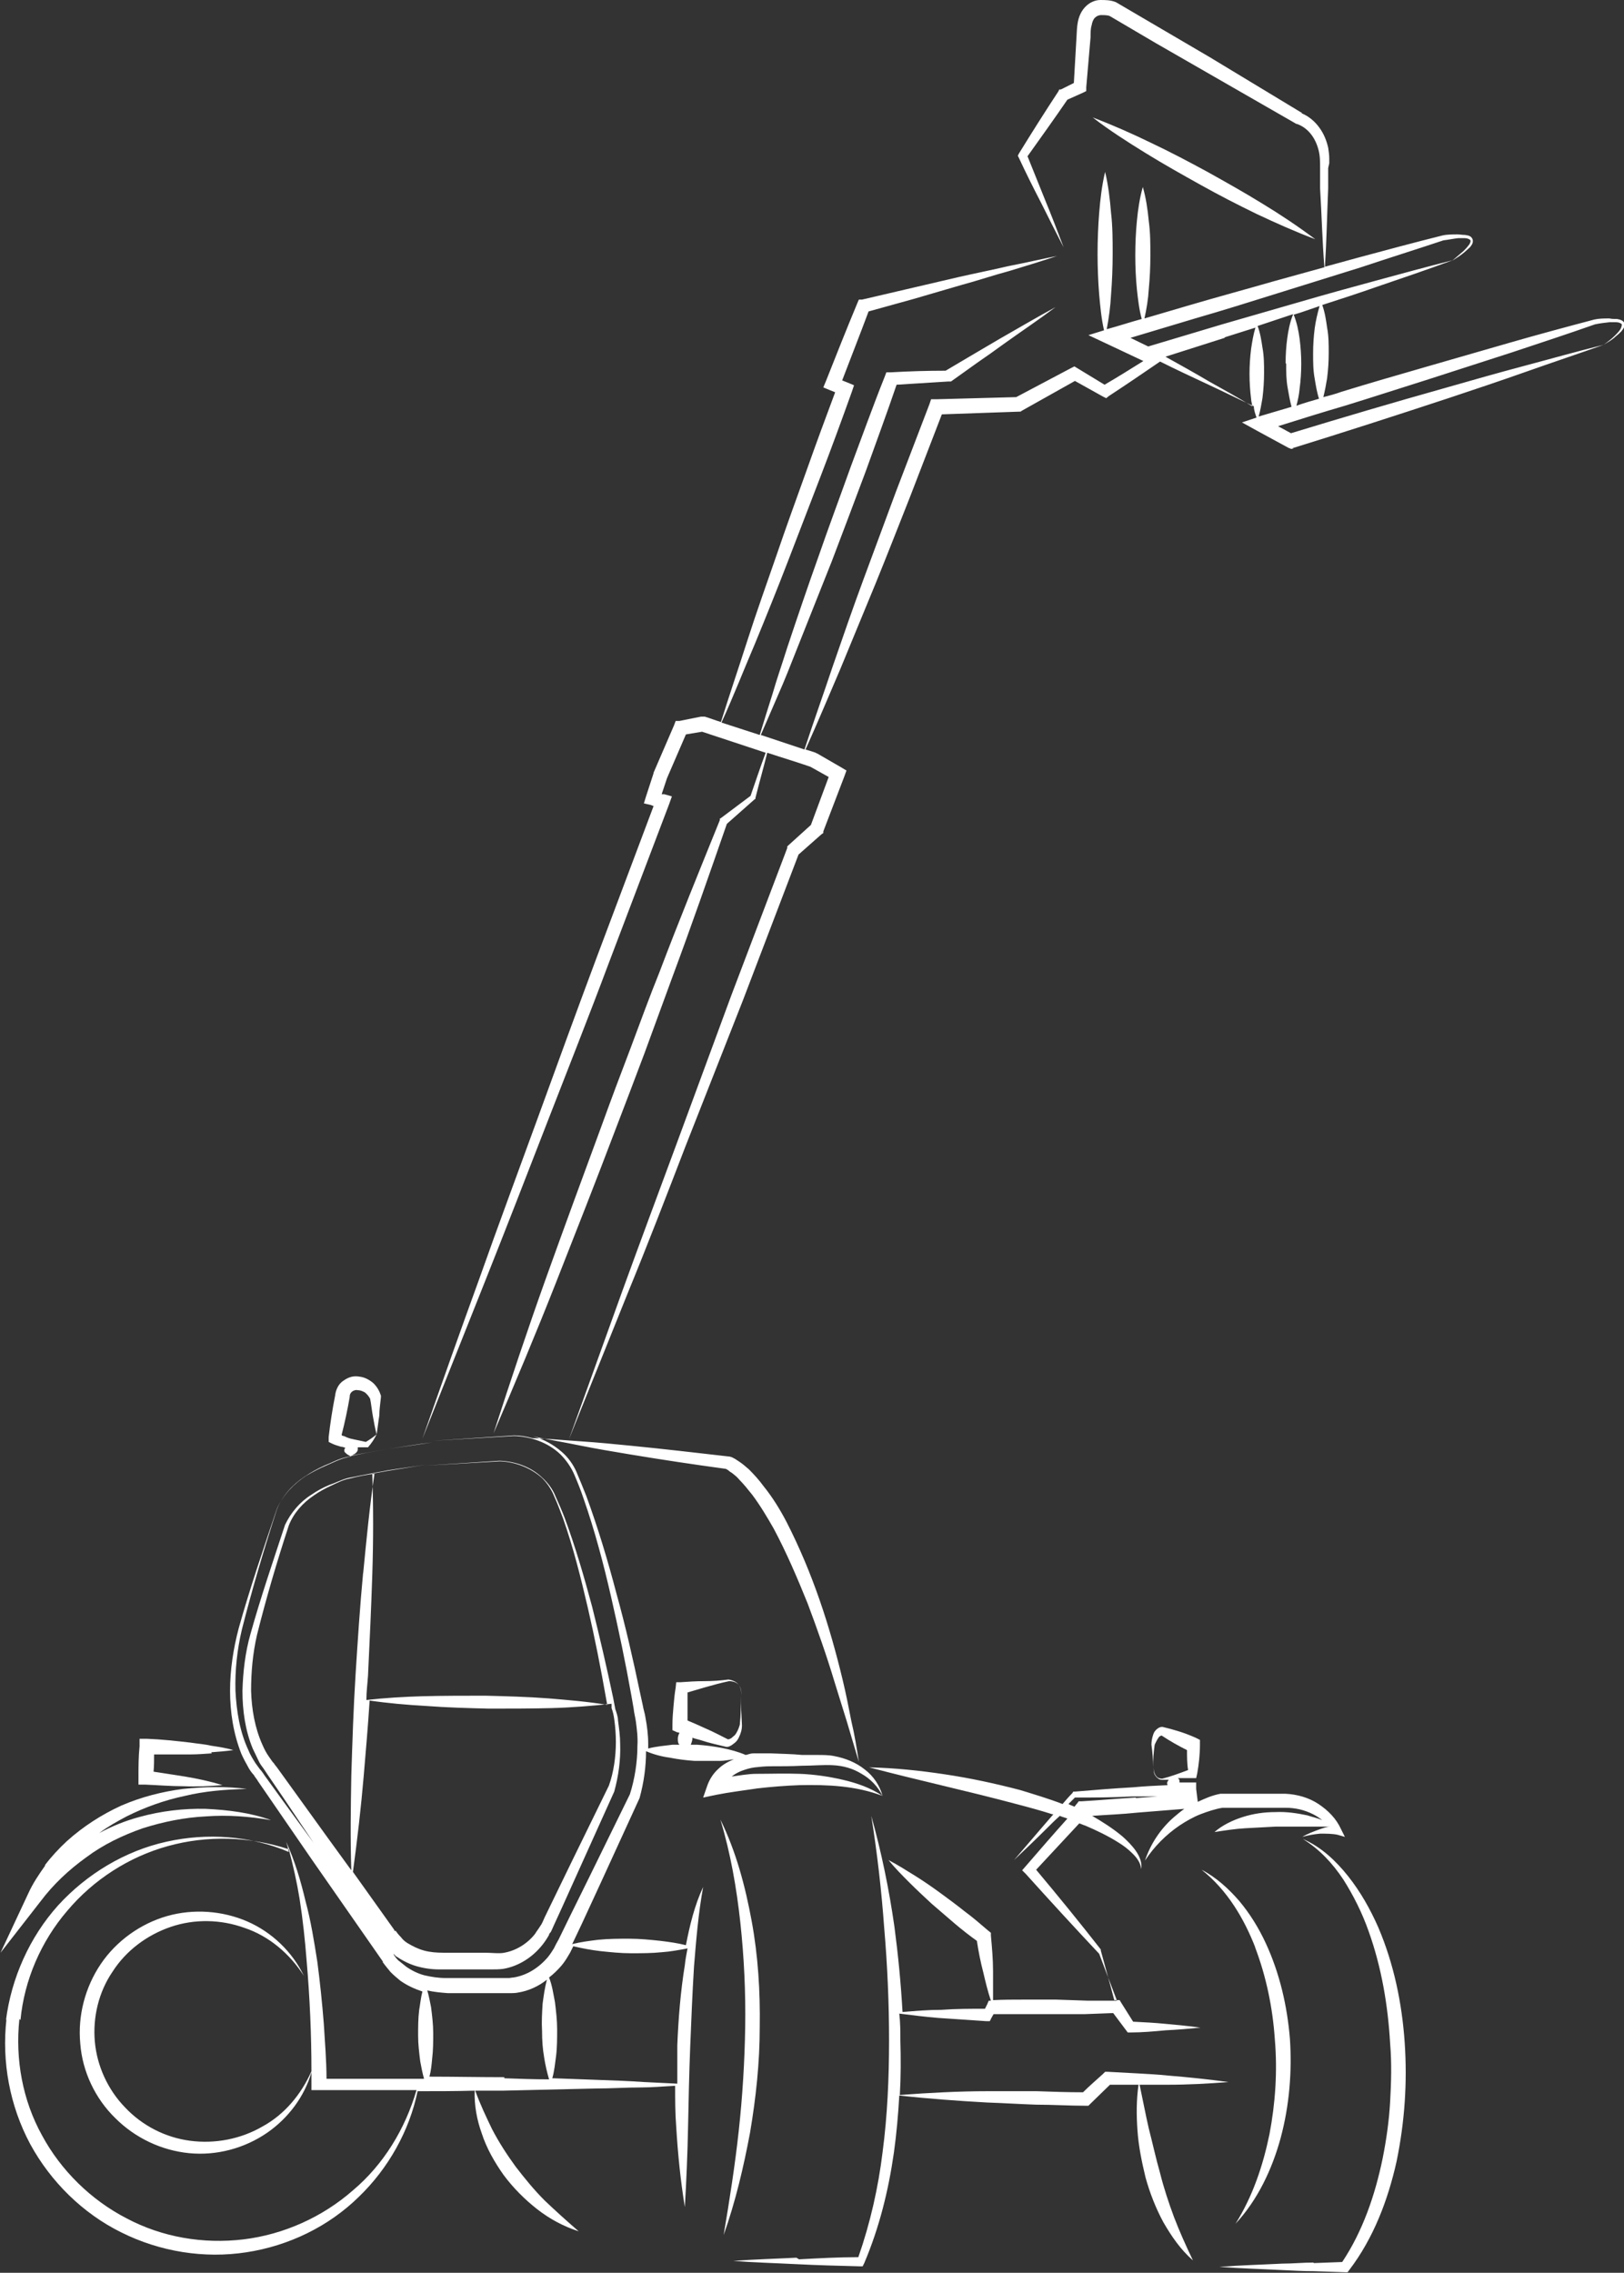 <?xml version="1.0" encoding="UTF-8"?>
<svg id="Laag_2" data-name="Laag 2" xmlns="http://www.w3.org/2000/svg" viewBox="0 0 30.14 42.18">
  <rect x="0" y="0" width="30.14" height="42.18" fill="#333333" stroke="none"/>
  <defs>
    <style>
      .cls-1 {
        fill: #fff;
      }
    </style>
  </defs>
  <g id="invulling">
    <g>
      <path class="cls-1" d="M.83,34.62c.12-.16.26-.31.41-.45.3-.27.64-.49,1.01-.66.37-.16.76-.26,1.15-.31.4-.04.79-.05,1.18,0-.39.01-.78.04-1.15.13-.38.08-.74.21-1.08.38-.17.09-.35.19-.51.31.24-.13.49-.23.75-.3.4-.11.82-.16,1.23-.15.41.02.83.07,1.21.21-.4-.07-.81-.1-1.21-.07-.4.02-.79.1-1.17.22-.37.13-.73.3-1.05.54-.32.23-.61.5-.85.82l-.74.95.51-1.09c.09-.2.2-.36.32-.53Z"/>
      <path class="cls-1" d="M3.93,32.54c-.14.01-.27.02-.4.02-.22,0-.45,0-.67,0,0,.11,0,.21-.01.32.19.03.39.06.58.09.24.04.47.09.7.16-.24.02-.48.03-.72.02-.24,0-.48-.02-.72-.03h-.12s0-.14,0-.14c0-.19,0-.38.02-.57v-.14s.14,0,.14,0c.27.01.54.04.8.07.13.02.27.03.4.06.13.02.27.04.4.08-.14.02-.27.03-.41.04Z"/>
      <path class="cls-1" d="M23.98,8.32c.97-.3,1.93-.61,2.9-.93.48-.16.96-.32,1.44-.49.48-.17.96-.33,1.44-.5-.49.12-.98.26-1.47.39-.49.13-.98.27-1.47.41-.96.27-1.91.55-2.86.84l-.24-.13c.41-.13.83-.26,1.24-.38.52-.16,1.04-.33,1.55-.49l1.55-.5c.51-.17,1.03-.34,1.54-.52.09-.02.18-.03.27-.04.04,0,.09,0,.13,0,.04,0,.09.02.1.04,0,.03-.01.07-.04.11-.03.04-.06.07-.09.1-.06.06-.14.12-.21.17.08-.05.16-.09.23-.16.04-.03.07-.06.1-.09.03-.04.07-.08.06-.15-.03-.06-.09-.07-.14-.08-.05,0-.1,0-.14-.01-.1,0-.19,0-.28.02h0c-.53.14-1.05.28-1.57.43l-1.56.45c-.52.15-1.04.3-1.56.46-.11.04-.22.07-.34.1.03-.12.05-.23.07-.35.02-.16.03-.31.03-.47s0-.31-.03-.47c-.02-.14-.04-.28-.09-.42.34-.11.68-.22,1.02-.34.47-.16.94-.32,1.4-.49-.48.12-.95.25-1.43.38-.48.13-.95.26-1.43.4l-1.42.41-1.37.41-.33-.16c.4-.12.8-.24,1.2-.36.52-.15,1.03-.31,1.54-.47l1.54-.48c.51-.17,1.02-.33,1.53-.5.09-.01.18-.03.27-.04.04,0,.09,0,.13,0,.04,0,.09.02.1.04.01.02-.01.07-.04.1-.03.04-.06.07-.09.1-.07.06-.14.12-.21.18.08-.05.16-.1.23-.16.03-.03.07-.06.1-.09.03-.04.07-.08.05-.15-.03-.07-.09-.07-.14-.08-.05,0-.1-.01-.14-.01-.09,0-.19,0-.28.02h0c-.52.13-1.04.27-1.56.41l-.62.17c.03-.48.04-.97.06-1.46v-.37s.02-.09.02-.09v-.04s0-.04,0-.05c0-.07-.01-.13-.02-.2-.03-.13-.08-.26-.17-.38-.08-.11-.2-.21-.33-.26h.02s-.86-.52-.86-.52l-.86-.52-.87-.51-.87-.51h0s0,0,0,0c-.1-.04-.19-.04-.29-.04-.1,0-.21.05-.29.14-.15.17-.14.39-.15.53l-.05.87-.24.12h-.03s-.02.04-.02.04c-.25.38-.49.76-.73,1.15l-.02.04.02.04c.13.28.27.56.41.83.14.28.28.56.42.83-.11-.29-.22-.58-.34-.87-.11-.27-.22-.55-.33-.82.25-.35.5-.7.74-1.05l.29-.13.06-.03v-.07s.08-.93.08-.93c0-.08,0-.16.02-.22.01-.06.03-.11.06-.14.03-.03.07-.05.12-.05.05,0,.12,0,.16.02l.85.5.87.5.87.5.87.5h.01s0,0,0,0c.2.07.34.25.4.48.03.11.03.22.03.35v.37c.03.49.04.97.08,1.46l-.94.26c-.52.15-1.04.29-1.55.44-.28.08-.57.17-.85.25.04-.18.07-.36.08-.54.02-.21.03-.42.03-.63,0-.21,0-.42-.03-.64-.02-.21-.05-.42-.11-.63-.06.21-.09.42-.11.63-.02.21-.03.42-.03.64s.01.42.03.63c.02.18.04.37.09.55-.22.06-.43.13-.65.19h0c.04-.21.07-.43.08-.64.02-.25.03-.51.03-.76s0-.51-.03-.76c-.02-.25-.05-.51-.11-.76-.06.25-.09.51-.11.76-.02.25-.03.51-.03.76s.01.51.03.76c.02.22.04.44.09.66l-.29.09.32.15.7.33c-.24.15-.48.3-.72.44l-.51-.31-.05-.03-.06.03-1.02.54-1.49.04h-.09s-.03.09-.03.09l-.62,1.62c-.2.54-.4,1.08-.6,1.62-.2.54-.39,1.09-.58,1.64-.17.51-.35,1.01-.52,1.53-.27-.09-.54-.18-.81-.27.11-.25.21-.49.32-.74.12-.27.23-.55.34-.83.22-.55.44-1.11.66-1.66.21-.55.42-1.11.63-1.67.19-.53.39-1.07.57-1.6.32-.02.64-.04.96-.06h.05s.49-.35.49-.35c.16-.11.33-.23.48-.34.32-.23.65-.45.97-.69-.35.19-.69.39-1.04.59-.17.1-.34.2-.51.3l-.49.29c-.34,0-.68.01-1.02.03h-.08s-.03.08-.03.08c-.22.55-.42,1.11-.63,1.67-.2.56-.41,1.12-.6,1.67-.2.56-.39,1.12-.58,1.69-.09.29-.19.57-.27.85-.08.25-.16.51-.24.77-.24-.08-.47-.15-.71-.23.22-.48.41-.97.62-1.46.21-.51.42-1.03.62-1.55.2-.52.4-1.04.6-1.56.2-.52.39-1.04.58-1.57l.04-.12-.12-.05-.1-.04c.16-.42.33-.85.49-1.28l.83-.23.89-.26c.3-.08.59-.18.89-.26.3-.09.59-.18.89-.28-.3.06-.6.13-.91.19-.3.07-.6.13-.91.2l-.9.21-.9.21h-.06s-.03.07-.03.07c-.2.48-.39.96-.58,1.44l-.05.12.12.05.1.04c-.18.48-.36.97-.53,1.45-.19.53-.38,1.05-.56,1.58-.18.52-.37,1.05-.54,1.58-.16.5-.33,1-.49,1.51-.1-.03-.2-.07-.3-.1h-.03s-.04,0-.04,0l-.4.08h-.07s-.03.08-.03.08l-.38.88h0s0,.01,0,.01l-.14.43-.04.13.13.03.05.02-1.06,2.82c-.37.99-.73,1.98-1.09,2.97-.36.99-.73,1.98-1.08,2.97-.36.99-.71,1.98-1.06,2.98.39-.98.78-1.96,1.17-2.94.39-.98.77-1.96,1.15-2.94.38-.98.77-1.96,1.14-2.95l1.12-2.95.05-.14-.14-.04h-.05s.1-.3.1-.3l.35-.81.3-.05c.39.13.79.26,1.18.39-.1.27-.19.54-.28.8l-.56.42h-.01s0,.03,0,.03c-.38.94-.76,1.87-1.12,2.82-.19.47-.36.94-.54,1.42-.18.47-.36.95-.53,1.42-.35.95-.7,1.9-1.04,2.85-.34.95-.66,1.91-.97,2.87.4-.93.79-1.86,1.16-2.8.37-.94.74-1.88,1.1-2.83.18-.47.36-.94.54-1.42.17-.47.35-.95.52-1.42.35-.94.68-1.89,1.01-2.84l.52-.46h.01s0-.02,0-.02c.07-.28.15-.56.22-.84.27.09.54.17.8.26l.34.19-.33.89-.42.38-.02.02v.03s-1.04,2.74-1.04,2.74l-1.01,2.74c-.34.92-.68,1.83-1.01,2.74l-.99,2.75,1.09-2.71c.37-.9.72-1.81,1.07-2.72l1.07-2.72,1.03-2.7.43-.38.03-.02v-.03s.39-1.02.39-1.02l.04-.11-.1-.06-.45-.26h-.01s-.01-.01-.01-.01c-.06-.02-.12-.04-.19-.06.22-.49.43-.99.64-1.48.22-.53.44-1.07.66-1.6.22-.54.43-1.08.64-1.61l.59-1.53,1.43-.05h.03l.03-.02.98-.55.52.29.06.03.05-.04c.32-.21.63-.42.95-.64.3.15.6.29.9.43.28.13.56.27.84.4,0,.07.03.15.05.21l-.27.09.29.16.57.31.05.02h.05ZM23.87,6.75c0,.15,0,.3.03.46.02.12.04.23.07.34-.2.06-.41.12-.61.18.03-.11.05-.22.07-.34.02-.16.03-.32.03-.47s0-.31-.03-.47c-.02-.13-.04-.27-.09-.4l.66-.22c-.06.15-.09.3-.11.45-.02.15-.03.3-.03.46ZM22.73,6.26l.57-.18c-.04.13-.06.26-.08.39-.02.16-.03.31-.03.47s.01.31.03.47c0,.04.02.09.02.13-.26-.16-.53-.31-.8-.46-.27-.16-.54-.31-.81-.46l1.1-.35ZM24.37,6.56c0,.16,0,.31.03.47.02.12.04.25.08.37-.14.04-.28.08-.42.13.03-.11.05-.21.06-.32.02-.15.03-.3.03-.46s-.01-.3-.03-.46c-.02-.15-.05-.3-.11-.45l.13-.04c.12-.04.23-.08.35-.12-.04.14-.07.27-.09.41-.02.16-.03.31-.03.47Z"/>
      <path class="cls-1" d="M22.41,3.19c.34.19.68.38,1.02.59.33.2.66.42.98.66-.37-.14-.73-.3-1.09-.47-.35-.17-.7-.35-1.04-.54-.34-.19-.68-.38-1.02-.59-.34-.21-.67-.42-.98-.66.37.14.73.3,1.08.47.36.17.7.35,1.05.54Z"/>
      <path class="cls-1" d="M.12,37.47c-.09.79.06,1.61.44,2.32.38.7.98,1.29,1.69,1.64.72.36,1.54.49,2.32.37.79-.12,1.53-.48,2.09-1.03.55-.53.94-1.23,1.09-1.96.35,0,.71,0,1.06-.01-.01.27.04.54.13.79.09.28.24.54.41.78.18.24.39.45.62.63.23.18.49.32.77.41-.22-.19-.43-.38-.63-.57-.2-.2-.37-.41-.54-.63-.16-.22-.31-.45-.44-.7-.11-.23-.22-.46-.31-.71.17,0,.35,0,.52,0l1.71-.04c.29,0,.57-.02.86-.02.2,0,.41-.02.62-.03,0,.25,0,.51.02.76.03.5.08,1,.16,1.49.03-.5.05-1,.06-1.49.01-.5.02-.99.04-1.49.02-.5.04-.99.07-1.48.04-.49.08-.99.17-1.48-.16.34-.25.72-.32,1.08-.16-.04-.31-.06-.47-.08-.19-.02-.38-.04-.58-.04-.19,0-.38,0-.58.02-.16.02-.32.04-.48.08l.18-.38.36-.78.71-1.55h0c.08-.29.12-.58.12-.87.14.06.29.1.44.12.15.03.31.05.46.06.15,0,.31,0,.47,0,.09,0,.17-.02.26-.03-.1.04-.21.1-.29.18-.09.08-.16.19-.2.3l-.08.23.24-.05c.25-.05.51-.08.77-.12.26-.03.52-.05.78-.06.52-.01,1.04.01,1.54.2-.22-.15-.48-.24-.74-.3-.26-.06-.53-.1-.8-.11-.27-.01-.54,0-.8,0-.15,0-.31.03-.46.05.05-.04.1-.07.17-.1.08-.03.17-.06.26-.07.09-.01.19-.02.28-.02h0c.2,0,.39,0,.59-.01.2,0,.4-.02.58-.01.19.01.37.06.53.16.16.09.3.23.39.41-.05-.19-.17-.37-.33-.49-.16-.13-.36-.21-.57-.25-.1-.02-.21-.02-.3-.02h-.29c-.2-.02-.39-.02-.59-.03h.01c-.12,0-.22,0-.33,0-.05,0-.09.02-.14.03-.14-.06-.29-.1-.44-.13-.16-.03-.31-.05-.46-.06-.04,0-.08,0-.12,0h0s.03-.07.03-.11c0,0,0-.02,0-.02.05.02.11.03.17.05.15.05.3.08.46.12h.02s0,0,0,0c.06-.01.09-.04.13-.07.04-.03.06-.06.08-.1.04-.08.06-.15.06-.23h0c-.01-.19-.02-.37-.02-.55,0,.18,0,.36-.02.54-.02.07-.05.14-.09.19-.02.02-.05.04-.07.06-.02.01-.04.02-.06.02-.14-.07-.27-.14-.41-.2-.11-.05-.22-.1-.34-.15,0-.08,0-.16,0-.25,0-.09,0-.18,0-.27.11-.03.23-.07.34-.1.14-.04.29-.08.43-.11.07,0,.14.02.18.07.04.05.05.13.05.2,0-.07,0-.14-.05-.2-.04-.06-.12-.09-.19-.1h0c-.15.02-.3.03-.45.03-.15,0-.3.01-.44.02h-.08s-.01.1-.01.1c-.02.12-.03.23-.04.34-.01.12-.02.23-.02.35v.1s.09.04.09.04c.01,0,.02,0,.04.01-.02.04-.03.07-.03.11s0,.08.03.11c0,0,0,0,0,0-.05,0-.09,0-.13,0-.15.02-.3.03-.45.07,0-.03,0-.06,0-.09,0-.16-.02-.32-.05-.48-.01-.08-.04-.16-.05-.23l-.05-.23c-.13-.62-.27-1.24-.44-1.85-.16-.61-.34-1.21-.56-1.81-.06-.15-.12-.3-.18-.44-.06-.14-.16-.28-.28-.38-.15-.13-.33-.23-.52-.28.29.06.59.11.88.17.3.06.6.11.9.16.6.1,1.2.19,1.79.27,0,0,.04.02.05.03.02.02.04.03.07.05.05.04.09.07.13.12.08.08.16.18.24.28.15.2.28.42.4.63.24.45.44.92.63,1.39.18.48.35.96.5,1.46l.23.74.22.74c-.04-.26-.08-.51-.14-.76-.05-.26-.1-.51-.16-.76-.12-.5-.26-1-.43-1.49-.17-.49-.37-.97-.61-1.44-.12-.23-.26-.46-.43-.67-.08-.11-.17-.21-.27-.31-.05-.04-.1-.09-.16-.13-.03-.02-.06-.04-.09-.06-.04-.02-.06-.04-.12-.05h0s-.01,0-.01,0c-.61-.07-1.21-.14-1.82-.2-.3-.03-.61-.06-.91-.08-.31-.02-.61-.05-.91-.06-.11-.03-.22-.05-.34-.05h0l-1.52.1,1.52-.09c.31.01.63.12.86.34.11.11.2.24.26.38.06.14.12.29.17.44.21.6.37,1.21.51,1.82.14.61.27,1.23.38,1.85l.04.23c.01.09.03.16.04.23.02.15.04.3.03.46,0,.3-.05.62-.14.9l-.75,1.53-.38.77-.19.39-.05.09-.02.04-.02.04c-.03.05-.07.11-.11.16-.17.2-.39.34-.64.38-.03,0-.06.01-.09.01h-.74s-.43,0-.43,0c-.13,0-.26-.02-.39-.05-.12-.03-.24-.09-.34-.16-.05-.04-.1-.08-.15-.12-.04-.04-.07-.08-.09-.12.01.01.03.02.04.04.12.08.25.15.39.19.14.04.28.06.42.06h.39s.39,0,.39,0h.19c.06,0,.15,0,.22-.01.29-.05.55-.22.73-.45.04-.05.08-.11.12-.18,0-.02.01-.03.03-.05l.02-.04.04-.09.16-.35.32-.71.64-1.42h0s0,0,0,0c.08-.29.12-.59.11-.88,0-.15-.02-.29-.04-.44,0-.07-.03-.15-.05-.21l-.04-.21c-.12-.57-.25-1.13-.39-1.69-.15-.56-.31-1.11-.51-1.65-.05-.13-.11-.27-.17-.4-.05-.13-.14-.25-.25-.35-.21-.2-.5-.3-.79-.31h0l-1.37.09,1.38-.08c.28.01.57.12.78.31.1.1.18.22.23.35.06.13.11.27.16.4.19.54.33,1.1.46,1.66.13.56.24,1.12.34,1.69l.02.11c-.36-.06-.73-.09-1.09-.12-.39-.03-.78-.04-1.17-.05-.39,0-.78,0-1.17.01-.34.01-.69.03-1.04.07,0-.15.02-.3.03-.45.03-.63.06-1.26.08-1.89.02-.62.02-1.24,0-1.86.09-.02.18-.03.27-.05.24-.04.49-.08.74-.12-.25.04-.49.07-.74.11-.08.02-.17.03-.26.05v-.03s0,.02,0,.03c-.16.03-.31.06-.46.09-.12.03-.23.09-.35.13-.12.05-.23.11-.33.18-.21.13-.38.33-.49.56h0c-.22.67-.45,1.34-.64,2.02-.1.35-.14.71-.15,1.06,0,.36.05.73.19,1.07.04.08.08.17.12.25.02.04.05.08.08.12l.02.03.02.03.04.06.3.44.59.88.04.05-.65-.89-.34-.47s-.05-.08-.09-.12c-.03-.04-.05-.07-.08-.11-.05-.08-.1-.16-.13-.24-.16-.34-.22-.72-.24-1.1-.01-.38.03-.76.12-1.14.19-.75.41-1.49.65-2.23.1-.25.29-.46.52-.61.12-.08.23-.14.36-.2.13-.05.25-.12.38-.15.27-.07.54-.11.81-.16.27-.04.54-.09.81-.12-.27.04-.54.08-.81.12-.23.04-.45.08-.68.12.04-.02.06-.03.08-.05.02-.02.03-.04.03-.06,0-.01,0-.02,0-.04h.16s.03,0,.03,0h0c.07-.08.12-.16.16-.24-.06.05-.13.1-.2.14l-.14-.03s-.1-.02-.14-.03c-.04-.01-.09-.03-.13-.05-.01,0-.03,0-.04-.02.06-.23.11-.47.15-.7h0c0-.06.02-.08.04-.1.02-.02.07-.04.11-.03.05,0,.09.02.13.04.04.03.08.08.1.12.02.1.03.21.05.32.02.11.04.23.07.34.02-.12.03-.23.05-.35,0-.11.02-.23.03-.34h0s0-.03,0-.03c-.03-.09-.07-.16-.14-.23-.07-.06-.16-.11-.25-.12-.11-.02-.2,0-.3.07-.1.06-.15.18-.16.28h0c-.05.25-.09.51-.12.77v.09s.06.03.06.03c.06.03.11.04.17.06.03,0,.05.01.08.02-.01.01-.02.03-.02.04,0,.02,0,.04.03.06.02.02.05.04.1.06-.03,0-.06.01-.09.02-.13.03-.26.1-.38.15-.12.05-.25.12-.37.19-.23.15-.43.36-.54.61h0c-.25.74-.5,1.47-.71,2.22-.1.38-.16.77-.16,1.16s.06.79.21,1.17c.04.09.09.18.14.27.03.05.06.09.09.12.02.04.06.08.08.12l.33.48.66.96,1.33,1.91h-.01c.05.07.1.13.15.19.06.06.12.11.18.16.13.09.26.15.41.2-.03.11-.04.23-.06.34-.02.16-.02.32-.02.48,0,.16.02.32.04.48.02.11.04.21.07.32-.61,0-1.21,0-1.81,0,0-.34-.03-.68-.05-1.02-.03-.38-.07-.77-.12-1.15-.06-.38-.12-.76-.22-1.13-.09-.38-.2-.75-.36-1.1.02.06.04.13.05.19-.71-.3-1.51-.36-2.27-.19-.77.17-1.48.6-2.01,1.18-.53.59-.87,1.35-.97,2.14ZM6.74,29.18c-.06.63-.1,1.26-.14,1.88-.04.63-.06,1.26-.08,1.89-.01.59-.02,1.17,0,1.76l-.45-.62-.62-.86-.31-.43-.04-.05-.02-.03-.02-.02s-.05-.07-.07-.1c-.05-.07-.09-.15-.12-.22-.14-.31-.2-.66-.21-1,0-.35.03-.69.11-1.04.17-.68.37-1.36.59-2.03.09-.23.26-.42.47-.56.1-.07.21-.13.32-.18.11-.05.22-.11.34-.13.15-.04.31-.07.46-.09-.09.61-.15,1.23-.21,1.85ZM7.32,35.84h0s0-.02,0-.02l-.77-1.08c.08-.59.15-1.19.2-1.78.04-.47.08-.93.11-1.4.34.05.69.08,1.04.1.39.03.78.04,1.17.05.39,0,.78,0,1.17-.01.37-.01.74-.04,1.11-.08v.08c.03.08.04.14.05.21.02.14.03.28.03.42,0,.27-.04.56-.13.81l-.68,1.39-.34.7-.17.35-.04.09-.02.04-.02.03c-.03.05-.07.1-.1.15-.14.18-.35.31-.57.35-.09.02-.24,0-.36,0h-.78c-.12,0-.24-.01-.35-.04-.11-.03-.21-.08-.31-.14-.05-.03-.09-.07-.12-.11-.04-.04-.08-.09-.1-.12ZM10.25,38.57c.04-.14.05-.27.07-.41.02-.16.02-.33.02-.5,0-.17-.02-.33-.04-.5-.03-.15-.05-.31-.11-.46.09-.07.16-.14.23-.22.05-.06.09-.12.13-.19l.03-.05.03-.06.03-.06c.17.04.33.07.5.09.19.02.38.04.57.04.19,0,.39,0,.58-.02.15-.01.31-.04.47-.07-.02.1-.04.21-.05.31-.08.49-.12,1-.14,1.49,0,.24,0,.47,0,.71-.2-.01-.41-.02-.62-.03-.29-.02-.57-.03-.86-.04-.27-.01-.55-.02-.82-.03ZM9.36,38.55c-.46,0-.93-.01-1.39-.01.03-.11.04-.22.05-.33.02-.16.02-.32.02-.48,0-.16-.02-.32-.04-.48-.02-.1-.04-.21-.07-.31.13.03.25.04.38.05h1.18s.08,0,.12-.01c.2-.03.39-.12.54-.24-.04.15-.06.3-.08.45-.01.17-.02.33-.01.5,0,.17.01.33.04.5.02.13.05.26.09.4-.28,0-.55-.01-.83-.02ZM.38,37.49c.07-.74.38-1.46.87-2.03.48-.57,1.14-1,1.87-1.2.72-.2,1.51-.18,2.24.06.08.3.15.61.2.92.06.38.1.76.13,1.14.06.69.09,1.38.09,2.06-.19.43-.5.8-.9,1.02-.41.24-.89.33-1.35.27-.46-.06-.89-.28-1.21-.62-.32-.33-.52-.77-.56-1.22-.04-.45.07-.92.33-1.3.25-.39.64-.68,1.08-.83.44-.15.93-.14,1.37.02.45.15.84.48,1.1.89-.21-.44-.59-.81-1.05-1.01-.46-.2-1-.24-1.49-.1-.49.14-.94.46-1.23.89-.29.43-.43.96-.38,1.48.04.52.28,1.02.65,1.38.37.37.86.6,1.37.65.51.05,1.03-.09,1.45-.38.39-.27.69-.67.82-1.12,0,.07,0,.13,0,.2v.13h.13c.61,0,1.21,0,1.82,0-.21.72-.61,1.38-1.18,1.86-.57.5-1.29.82-2.03.91-.75.09-1.51-.04-2.17-.39-.66-.34-1.22-.89-1.57-1.54-.36-.65-.5-1.41-.42-2.16Z"/>
      <path class="cls-1" d="M24.38,42l.53-.02c.38-.57.61-1.24.75-1.92.07-.35.12-.7.14-1.06.02-.36.03-.71,0-1.07-.04-.71-.16-1.42-.4-2.09-.12-.34-.28-.66-.47-.96-.2-.3-.44-.56-.75-.75.33.14.61.4.84.69.23.29.41.61.56.95.29.68.44,1.41.49,2.14.05.74,0,1.47-.15,2.2-.16.72-.43,1.43-.88,2.02l-.03.04h-.05l-.58-.02c-.19,0-.39-.01-.58-.02-.39-.02-.78-.03-1.17-.06.39-.03.78-.04,1.17-.06.19,0,.39-.02.58-.02Z"/>
      <path class="cls-1" d="M23.3,36.15c-.21-.54-.52-1.07-1-1.45.27.14.5.35.7.58.2.24.36.5.49.78.26.56.4,1.17.45,1.78.04.61-.01,1.23-.17,1.83-.16.59-.43,1.16-.84,1.6.32-.51.51-1.08.63-1.66.11-.58.15-1.17.1-1.76-.04-.59-.16-1.17-.37-1.72Z"/>
      <path class="cls-1" d="M14.78,41.9c-.39.02-.78.03-1.17.06.39.03.78.04,1.17.06.39.02.78.03,1.17.04h.06l.03-.06c.28-.66.45-1.35.55-2.05.05-.36.08-.71.1-1.06.54.06,1.09.1,1.63.13.3.01.61.03.91.04.31,0,.61.02.92.02h.05l.04-.04c.12-.12.24-.23.36-.35.17,0,.34,0,.51,0h.02c-.04.28-.04.56-.02.84.02.3.08.59.15.88.08.29.19.57.33.83.15.26.32.51.55.71-.13-.27-.25-.54-.35-.8-.1-.27-.19-.54-.26-.82-.08-.28-.14-.56-.21-.83-.06-.26-.11-.53-.17-.81.18,0,.35,0,.52,0,.38,0,.75-.02,1.13-.05-.37-.05-.75-.09-1.12-.12-.19-.02-.38-.03-.56-.04-.19-.01-.37-.02-.56-.03h-.05s-.04.04-.04.04c-.12.11-.25.22-.37.34-.29,0-.57-.01-.86-.02-.3,0-.61,0-.91,0-.54,0-1.09.03-1.63.07.02-.34.02-.68.01-1.01,0-.17,0-.33-.02-.5.24.03.48.06.72.08.3.02.59.04.89.06h.07s.03-.06.03-.06l.04-.07c.17,0,.34,0,.51,0,.2,0,.39,0,.59,0h.59s.53-.02.53-.02l.24.32.03.04h.05c.22,0,.44-.02.65-.04.22-.01.44-.03.65-.05-.22-.03-.43-.05-.65-.07-.2-.02-.4-.03-.6-.04l-.22-.35-.03-.05h-.1c-.08-.31-.17-.62-.25-.92h0s0-.02,0-.02c-.39-.5-.79-.99-1.2-1.48.27-.29.53-.57.8-.86.04.01.07.03.11.04.21.09.42.19.61.31.1.06.19.13.27.21s.15.17.16.29c.02-.12-.03-.24-.1-.34-.07-.1-.16-.19-.25-.27-.18-.15-.37-.27-.56-.38.28-.02.56-.03.84-.06l.87-.07c-.07.05-.13.1-.2.16-.25.22-.43.5-.53.8.17-.26.39-.48.64-.65.12-.08.26-.16.39-.21.13-.05.28-.1.41-.12h.58s.59,0,.59,0c.18,0,.35.04.51.12.06.03.12.07.17.11-.09-.04-.19-.06-.28-.09-.19-.04-.39-.07-.59-.06-.21,0-.41.03-.6.09-.19.06-.38.15-.53.28.2-.03.39-.06.57-.07.19-.01.37-.02.56-.03.34,0,.67,0,1.02,0h0c-.07,0-.14.03-.2.05-.11.04-.22.08-.32.14.11-.03.22-.05.33-.06.11,0,.22,0,.32.02l.14.04-.07-.14c-.09-.2-.24-.35-.42-.47-.18-.12-.4-.18-.61-.19-.21,0-.4,0-.6,0h-.59s-.02,0-.02,0h0c-.16.03-.29.09-.42.15h0s-.03-.24-.03-.24v-.12s-.13,0-.13,0c-.06,0-.12,0-.18,0,0,0,0-.01,0-.02,0-.02,0-.04-.03-.06,0,0,0,0,0,0,.09,0,.18,0,.28,0h.06s.02-.09.02-.09c.03-.17.05-.35.05-.53v-.09s-.08-.04-.08-.04c-.2-.09-.4-.15-.61-.2h-.03s0,0,0,0c-.05.01-.08.04-.1.06-.03.03-.04.06-.05.09-.02.06-.03.12-.03.18h0s0,0,0,0c.02.14.03.28.03.42,0-.14.01-.28.03-.42h0s.04-.09.07-.13c.01-.02.03-.03.05-.04,0,0,0,0,.01,0,.15.1.31.19.47.27,0,.12,0,.25.02.37-.16.06-.32.12-.48.16-.04,0-.09-.01-.12-.06-.03-.04-.04-.1-.04-.15,0,.05,0,.11.03.15.02.03.03.04.06.06.02.02.05.02.08.02h0s.07,0,.11,0c-.01.02-.03.04-.03.06,0,.01,0,.02.01.04-.22.01-.43.02-.64.04-.36.02-.72.05-1.08.08h-.03s-.02.03-.02.03c-.06.06-.12.13-.18.2-.26-.1-.53-.18-.79-.26-.46-.12-.92-.22-1.39-.29-.46-.07-.94-.12-1.41-.13.46.12.91.23,1.37.34.46.11.91.22,1.36.34.23.06.45.12.67.19,0,0,0,0,.02,0-.06.07-.13.15-.19.22-.18.21-.36.42-.54.63.2-.19.4-.38.6-.58.08-.08.16-.16.25-.24.04.02.09.03.14.05-.26.29-.52.59-.77.88l-.07.08.07.07c.45.5.9.99,1.36,1.48.11.29.22.58.33.87h-.54s-.59-.02-.59-.02c-.2,0-.39,0-.59,0-.19,0-.39,0-.58.01,0-.18,0-.36,0-.54,0-.22-.02-.44-.04-.66v-.05s-.05-.04-.05-.04c-.14-.12-.29-.25-.44-.36-.15-.12-.3-.23-.45-.34-.15-.11-.31-.22-.47-.32-.16-.1-.32-.2-.49-.29.12.15.26.29.39.42.13.13.27.26.41.39.14.12.29.25.43.37.13.11.27.22.41.32.03.2.07.4.12.59.04.17.08.34.14.52h-.04l-.03.07-.04.08c-.27,0-.54,0-.81.02-.24,0-.48.02-.72.04-.03-.53-.08-1.05-.15-1.58-.1-.7-.24-1.38-.43-2.06.11.69.19,1.39.24,2.08.06.7.09,1.39.09,2.09,0,.69-.03,1.39-.12,2.07-.08.66-.23,1.32-.45,1.95-.37,0-.73.02-1.1.04ZM21.55,32.16h0s0,0,0,0ZM21.08,33.36c-.34.02-.67.05-1.01.07h-.05s-.03.04-.03.04c-.02.02-.03.04-.05.06-.04-.02-.08-.03-.11-.05.04-.04.08-.08.12-.12.35,0,.7,0,1.05-.02.16,0,.32,0,.48,0l-.4.03Z"/>
      <path class="cls-1" d="M13.37,33.77c.29.59.46,1.23.58,1.88.12.65.16,1.31.15,1.97,0,.66-.07,1.31-.18,1.96-.12.64-.27,1.28-.49,1.9.11-.65.21-1.29.28-1.93.07-.64.11-1.29.12-1.93.01-.65-.02-1.29-.09-1.94-.07-.64-.18-1.28-.37-1.91Z"/>
    </g>
  </g>
</svg>